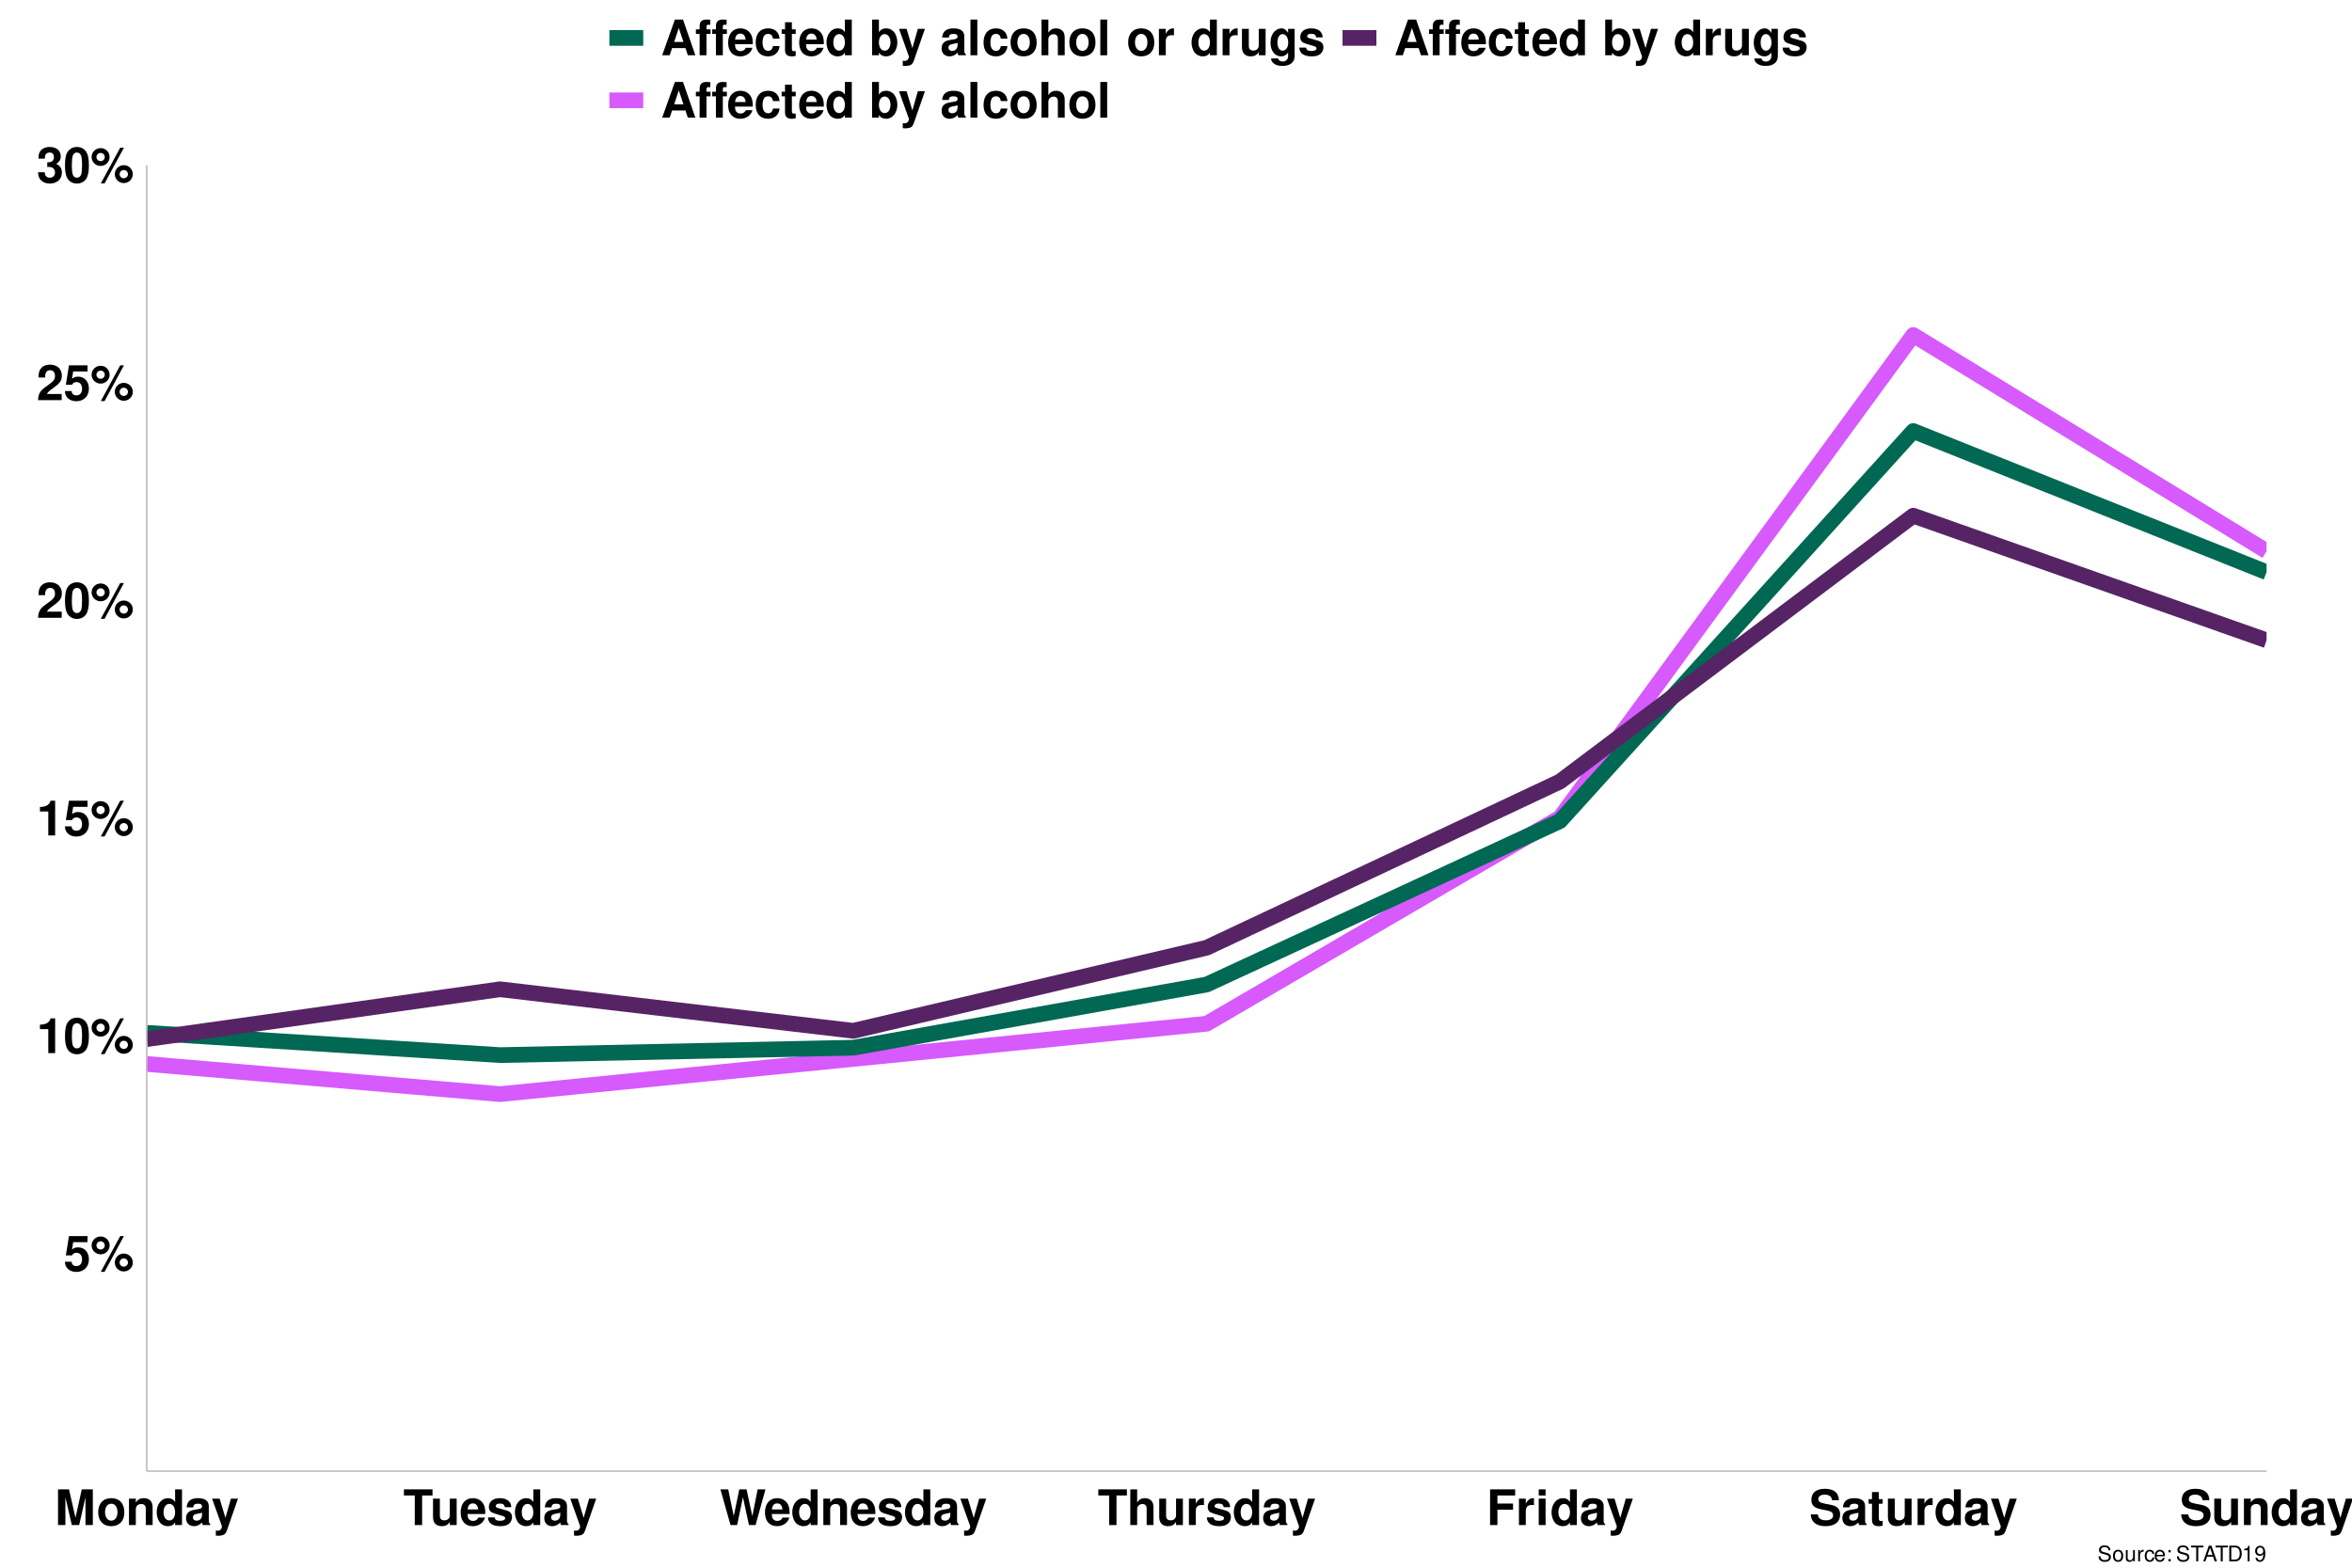 <?xml version="1.0" encoding="UTF-8"?>
<svg xmlns="http://www.w3.org/2000/svg" xmlns:xlink="http://www.w3.org/1999/xlink" width="960pt" height="640pt" viewBox="0 0 960 640" version="1.1">
<defs>
<g>
<symbol overflow="visible" id="glyph0-0">
<path style="stroke:none;" d=""/>
</symbol>
<symbol overflow="visible" id="glyph0-1">
<path style="stroke:none;" d="M 9.781 -14.188 L 2.203 -14.188 L 0.938 -6.281 L 3.453 -6.281 C 3.766 -6.984 4.406 -7.359 5.266 -7.359 C 6.688 -7.359 7.547 -6.344 7.547 -4.625 C 7.547 -2.953 6.688 -1.938 5.266 -1.938 C 4.047 -1.938 3.359 -2.562 3.297 -3.703 L 0.547 -3.703 C 0.578 -1.219 2.453 0.453 5.219 0.453 C 8.266 0.453 10.344 -1.625 10.344 -4.688 C 10.344 -7.594 8.547 -9.578 5.922 -9.578 C 4.984 -9.578 4.281 -9.344 3.453 -8.719 L 3.922 -11.688 L 9.781 -11.688 Z M 9.781 -14.188 "/>
</symbol>
<symbol overflow="visible" id="glyph0-2">
<path style="stroke:none;" d="M 4.125 -14.016 C 2.094 -14.016 0.438 -12.375 0.438 -10.375 C 0.438 -8.375 2.094 -6.734 4.125 -6.734 C 6.141 -6.734 7.797 -8.359 7.797 -10.344 C 7.797 -12.406 6.188 -14.016 4.125 -14.016 Z M 4.125 -12.047 C 5.078 -12.047 5.812 -11.297 5.812 -10.359 C 5.812 -9.438 5.062 -8.703 4.125 -8.703 C 3.188 -8.703 2.422 -9.438 2.422 -10.375 C 2.422 -11.297 3.188 -12.047 4.125 -12.047 Z M 12.125 -14.188 L 4.203 0.406 L 5.734 0.406 L 13.641 -14.188 Z M 13.578 -7.047 C 11.547 -7.047 9.906 -5.406 9.906 -3.406 C 9.906 -1.375 11.547 0.266 13.578 0.266 C 15.594 0.266 17.266 -1.375 17.266 -3.344 C 17.266 -5.422 15.641 -7.047 13.578 -7.047 Z M 13.578 -5.062 C 14.547 -5.062 15.281 -4.312 15.281 -3.359 C 15.281 -2.453 14.5 -1.703 13.578 -1.703 C 12.641 -1.703 11.875 -2.453 11.875 -3.375 C 11.875 -4.297 12.641 -5.062 13.578 -5.062 Z M 13.578 -5.062 "/>
</symbol>
<symbol overflow="visible" id="glyph0-3">
<path style="stroke:none;" d="M 4.766 -9.781 L 4.766 0 L 7.562 0 L 7.562 -14.188 L 5.703 -14.188 C 5.266 -12.5 3.797 -11.641 1.359 -11.641 L 1.359 -9.781 Z M 4.766 -9.781 "/>
</symbol>
<symbol overflow="visible" id="glyph0-4">
<path style="stroke:none;" d="M 5.453 -14.484 C 3.938 -14.484 2.641 -13.844 1.781 -12.656 C 0.953 -11.562 0.578 -9.766 0.578 -7 C 0.578 -4.484 0.906 -2.719 1.578 -1.641 C 2.422 -0.281 3.797 0.453 5.453 0.453 C 7 0.453 8.266 -0.156 9.141 -1.344 C 9.938 -2.438 10.344 -4.266 10.344 -6.922 C 10.344 -9.516 10.016 -11.281 9.344 -12.375 C 8.5 -13.734 7.125 -14.484 5.453 -14.484 Z M 5.453 -12.219 C 6.188 -12.219 6.766 -11.812 7.094 -11.078 C 7.375 -10.484 7.547 -8.938 7.547 -6.984 C 7.547 -5.375 7.406 -3.812 7.188 -3.234 C 6.859 -2.406 6.266 -1.938 5.453 -1.938 C 4.719 -1.938 4.156 -2.312 3.812 -3.047 C 3.547 -3.641 3.375 -5.125 3.375 -7.016 C 3.375 -8.703 3.516 -10.297 3.734 -10.875 C 4.047 -11.734 4.656 -12.219 5.453 -12.219 Z M 5.453 -12.219 "/>
</symbol>
<symbol overflow="visible" id="glyph0-5">
<path style="stroke:none;" d="M 10.234 -2.5 L 4.219 -2.5 C 4.594 -3.266 5.047 -3.688 7.125 -5.188 C 9.578 -6.984 10.297 -8.047 10.297 -9.984 C 10.297 -12.719 8.406 -14.484 5.438 -14.484 C 2.5 -14.484 0.781 -12.734 0.781 -9.734 L 0.781 -9.234 L 3.484 -9.234 L 3.484 -9.703 C 3.484 -11.281 4.219 -12.203 5.5 -12.203 C 6.734 -12.203 7.5 -11.344 7.5 -9.922 C 7.5 -8.344 7.016 -7.766 3.859 -5.516 C 1.453 -3.875 0.719 -2.641 0.594 0 L 10.234 0 Z M 10.234 -2.5 "/>
</symbol>
<symbol overflow="visible" id="glyph0-6">
<path style="stroke:none;" d="M 4.344 -6.344 C 5.422 -6.344 5.484 -6.344 5.984 -6.203 C 6.922 -5.938 7.516 -5.125 7.516 -4.078 C 7.516 -2.812 6.641 -1.938 5.422 -1.938 C 4.094 -1.938 3.375 -2.703 3.297 -4.156 L 0.578 -4.156 C 0.594 -1.312 2.438 0.453 5.359 0.453 C 8.375 0.453 10.312 -1.312 10.312 -4.078 C 10.312 -5.734 9.594 -6.812 8 -7.594 C 9.297 -8.422 9.859 -9.312 9.859 -10.625 C 9.859 -12.984 8.094 -14.484 5.359 -14.484 C 3.297 -14.484 1.719 -13.578 1.094 -12.047 C 0.844 -11.359 0.766 -10.906 0.766 -9.719 L 3.359 -9.719 C 3.375 -10.484 3.438 -10.859 3.578 -11.219 C 3.844 -11.844 4.484 -12.219 5.297 -12.219 C 6.422 -12.219 7.062 -11.547 7.062 -10.359 C 7.062 -8.922 6.234 -8.219 4.578 -8.219 L 4.344 -8.219 Z M 4.344 -6.344 "/>
</symbol>
<symbol overflow="visible" id="glyph0-7">
<path style="stroke:none;" d="M 4.312 -11.359 L 6.938 0 L 9.938 0 L 12.516 -11.359 L 12.516 0 L 15.516 0 L 15.516 -14.578 L 11 -14.578 L 8.438 -2.984 L 5.797 -14.578 L 1.312 -14.578 L 1.312 0 L 4.312 0 Z M 4.312 -11.359 "/>
</symbol>
<symbol overflow="visible" id="glyph0-8">
<path style="stroke:none;" d="M 6.016 -10.984 C 2.719 -10.984 0.703 -8.797 0.703 -5.266 C 0.703 -1.703 2.719 0.453 6.047 0.453 C 9.344 0.453 11.375 -1.703 11.375 -5.188 C 11.375 -8.844 9.406 -10.984 6.016 -10.984 Z M 6.047 -8.719 C 7.578 -8.719 8.578 -7.344 8.578 -5.219 C 8.578 -3.203 7.547 -1.797 6.047 -1.797 C 4.516 -1.797 3.5 -3.188 3.5 -5.266 C 3.5 -7.344 4.516 -8.719 6.047 -8.719 Z M 6.047 -8.719 "/>
</symbol>
<symbol overflow="visible" id="glyph0-9">
<path style="stroke:none;" d="M 1.266 -10.797 L 1.266 0 L 4.062 0 L 4.062 -6.484 C 4.062 -7.766 4.938 -8.594 6.312 -8.594 C 7.516 -8.594 8.125 -7.938 8.125 -6.656 L 8.125 0 L 10.922 0 L 10.922 -7.234 C 10.922 -9.641 9.625 -10.984 7.297 -10.984 C 5.844 -10.984 4.859 -10.453 4.062 -9.234 L 4.062 -10.797 Z M 1.266 -10.797 "/>
</symbol>
<symbol overflow="visible" id="glyph0-10">
<path style="stroke:none;" d="M 8.094 0 L 10.906 0 L 10.906 -14.578 L 8.094 -14.578 L 8.094 -9.406 C 7.406 -10.484 6.484 -10.984 5.125 -10.984 C 2.547 -10.984 0.578 -8.5 0.578 -5.234 C 0.578 -3.781 1.016 -2.297 1.734 -1.266 C 2.484 -0.203 3.797 0.453 5.125 0.453 C 6.484 0.453 7.406 -0.016 8.094 -1.094 Z M 5.734 -8.641 C 7.156 -8.641 8.094 -7.281 8.094 -5.203 C 8.094 -3.234 7.141 -1.875 5.734 -1.875 C 4.344 -1.875 3.375 -3.266 3.375 -5.234 C 3.375 -7.266 4.344 -8.641 5.734 -8.641 Z M 5.734 -8.641 "/>
</symbol>
<symbol overflow="visible" id="glyph0-11">
<path style="stroke:none;" d="M 10.484 -0.344 C 10 -0.797 9.844 -1.125 9.844 -1.656 L 9.844 -7.656 C 9.844 -9.859 8.344 -10.984 5.422 -10.984 C 2.5 -10.984 0.984 -9.734 0.797 -7.234 L 3.5 -7.234 C 3.641 -8.359 4.094 -8.719 5.484 -8.719 C 6.562 -8.719 7.094 -8.359 7.094 -7.641 C 7.094 -7.281 6.922 -6.984 6.625 -6.797 C 6.234 -6.594 6.234 -6.594 4.859 -6.375 L 3.734 -6.188 C 1.594 -5.812 0.562 -4.719 0.562 -2.781 C 0.562 -0.844 1.859 0.453 3.844 0.453 C 5.047 0.453 6.125 -0.047 7.125 -1.078 C 7.125 -0.516 7.188 -0.312 7.438 0 L 10.484 0 Z M 7.094 -4.344 C 7.094 -2.719 6.297 -1.797 4.875 -1.797 C 3.938 -1.797 3.359 -2.297 3.359 -3.094 C 3.359 -3.938 3.797 -4.344 4.953 -4.578 L 5.922 -4.766 C 6.656 -4.906 6.781 -4.938 7.094 -5.094 Z M 7.094 -4.344 "/>
</symbol>
<symbol overflow="visible" id="glyph0-12">
<path style="stroke:none;" d="M 7.875 -10.797 L 5.641 -2.938 L 3.266 -10.797 L 0.188 -10.797 L 4.203 0.438 C 4.203 1.562 3.5 2.312 2.453 2.312 C 2.234 2.312 2.062 2.281 1.719 2.203 L 1.719 4.297 C 2.141 4.359 2.375 4.375 2.719 4.375 C 3.438 4.375 4.234 4.234 4.734 4.047 C 5.516 3.719 5.859 3.281 6.312 1.984 L 10.766 -10.797 Z M 7.875 -10.797 "/>
</symbol>
<symbol overflow="visible" id="glyph0-13">
<path style="stroke:none;" d="M 7.703 -12.078 L 11.953 -12.078 L 11.953 -14.578 L 0.281 -14.578 L 0.281 -12.078 L 4.703 -12.078 L 4.703 0 L 7.703 0 Z M 7.703 -12.078 "/>
</symbol>
<symbol overflow="visible" id="glyph0-14">
<path style="stroke:none;" d="M 10.812 0 L 10.812 -10.797 L 8.016 -10.797 L 8.016 -4.047 C 8.016 -2.766 7.141 -1.922 5.766 -1.922 C 4.562 -1.922 3.953 -2.562 3.953 -3.859 L 3.953 -10.797 L 1.156 -10.797 L 1.156 -3.281 C 1.156 -0.875 2.453 0.453 4.781 0.453 C 6.234 0.453 7.219 -0.062 8.016 -1.281 L 8.016 0 Z M 10.812 0 "/>
</symbol>
<symbol overflow="visible" id="glyph0-15">
<path style="stroke:none;" d="M 10.484 -4.516 C 10.5 -4.766 10.5 -4.859 10.5 -5 C 10.5 -6.078 10.344 -7.078 10.078 -7.844 C 9.359 -9.797 7.625 -10.984 5.438 -10.984 C 2.344 -10.984 0.438 -8.734 0.438 -5.125 C 0.438 -1.656 2.312 0.453 5.375 0.453 C 7.797 0.453 9.766 -0.906 10.375 -3.047 L 7.625 -3.047 C 7.281 -2.188 6.5 -1.688 5.484 -1.688 C 4.688 -1.688 4.047 -2.016 3.641 -2.625 C 3.375 -3.016 3.281 -3.5 3.234 -4.516 Z M 3.281 -6.375 C 3.453 -8.047 4.156 -8.844 5.406 -8.844 C 6.688 -8.844 7.438 -7.984 7.578 -6.375 Z M 3.281 -6.375 "/>
</symbol>
<symbol overflow="visible" id="glyph0-16">
<path style="stroke:none;" d="M 10.094 -7.312 C 10.062 -9.594 8.297 -10.984 5.406 -10.984 C 2.656 -10.984 0.953 -9.594 0.953 -7.375 C 0.953 -6.656 1.188 -6.047 1.562 -5.625 C 1.938 -5.234 2.281 -5.062 3.312 -4.719 L 6.656 -3.688 C 7.359 -3.453 7.594 -3.234 7.594 -2.797 C 7.594 -2.141 6.812 -1.734 5.516 -1.734 C 4.781 -1.734 4.219 -1.859 3.859 -2.125 C 3.562 -2.344 3.438 -2.562 3.312 -3.141 L 0.578 -3.141 C 0.656 -0.766 2.406 0.453 5.688 0.453 C 7.188 0.453 8.312 0.141 9.125 -0.5 C 9.922 -1.141 10.406 -2.141 10.406 -3.203 C 10.406 -4.594 9.703 -5.5 8.281 -5.922 L 4.734 -6.938 C 3.953 -7.188 3.766 -7.344 3.766 -7.781 C 3.766 -8.375 4.406 -8.781 5.375 -8.781 C 6.719 -8.781 7.375 -8.297 7.406 -7.312 Z M 10.094 -7.312 "/>
</symbol>
<symbol overflow="visible" id="glyph0-17">
<path style="stroke:none;" d="M 14.594 0 L 18.641 -14.578 L 15.453 -14.578 L 13.281 -3.641 L 10.922 -14.578 L 7.953 -14.578 L 5.703 -3.656 L 3.438 -14.578 L 0.266 -14.578 L 4.375 0 L 7.078 0 L 9.453 -11.375 L 11.906 0 Z M 14.594 0 "/>
</symbol>
<symbol overflow="visible" id="glyph0-18">
<path style="stroke:none;" d="M 1.344 -14.578 L 1.344 0 L 4.141 0 L 4.141 -6.484 C 4.141 -7.719 5.047 -8.594 6.297 -8.594 C 6.922 -8.594 7.375 -8.375 7.703 -7.938 C 7.953 -7.578 8.016 -7.281 8.016 -6.594 L 8.016 0 L 10.812 0 L 10.812 -7.234 C 10.812 -8.578 10.453 -9.547 9.719 -10.156 C 9.094 -10.688 8.203 -10.984 7.297 -10.984 C 5.922 -10.984 4.922 -10.438 4.141 -9.234 L 4.141 -14.578 Z M 1.344 -14.578 "/>
</symbol>
<symbol overflow="visible" id="glyph0-19">
<path style="stroke:none;" d="M 1.266 -10.797 L 1.266 0 L 4.062 0 L 4.062 -5.734 C 4.062 -7.375 4.875 -8.203 6.516 -8.203 C 6.812 -8.203 7.016 -8.188 7.406 -8.125 L 7.406 -10.953 C 7.234 -10.984 7.188 -10.984 7.062 -10.984 C 5.781 -10.984 4.688 -10.141 4.062 -8.688 L 4.062 -10.797 Z M 1.266 -10.797 "/>
</symbol>
<symbol overflow="visible" id="glyph0-20">
<path style="stroke:none;" d="M 4.484 -6.281 L 10.859 -6.281 L 10.859 -8.781 L 4.484 -8.781 L 4.484 -12.078 L 11.719 -12.078 L 11.719 -14.578 L 1.484 -14.578 L 1.484 0 L 4.484 0 Z M 4.484 -6.281 "/>
</symbol>
<symbol overflow="visible" id="glyph0-21">
<path style="stroke:none;" d="M 4.141 -10.797 L 1.344 -10.797 L 1.344 0 L 4.141 0 Z M 4.141 -14.578 L 1.344 -14.578 L 1.344 -12.078 L 4.141 -12.078 Z M 4.141 -14.578 "/>
</symbol>
<symbol overflow="visible" id="glyph0-22">
<path style="stroke:none;" d="M 12.141 -10.141 C 12.125 -13.156 10.094 -14.812 6.422 -14.812 C 2.922 -14.812 0.906 -13.188 0.906 -10.344 C 0.906 -8.078 2.047 -6.984 5 -6.422 L 7.047 -6.016 C 9.047 -5.641 9.781 -5.078 9.781 -3.906 C 9.781 -2.688 8.656 -1.938 6.844 -1.938 C 4.797 -1.938 3.656 -2.797 3.562 -4.359 L 0.641 -4.359 C 0.812 -1.234 2.953 0.453 6.688 0.453 C 10.438 0.453 12.656 -1.281 12.656 -4.266 C 12.656 -6.562 11.5 -7.766 8.797 -8.281 L 6.516 -8.719 C 4.375 -9.141 3.766 -9.562 3.766 -10.625 C 3.766 -11.719 4.719 -12.422 6.281 -12.422 C 8.188 -12.422 9.234 -11.625 9.344 -10.141 Z M 12.141 -10.141 "/>
</symbol>
<symbol overflow="visible" id="glyph0-23">
<path style="stroke:none;" d="M 6.016 -10.578 L 4.453 -10.578 L 4.453 -13.484 L 1.656 -13.484 L 1.656 -10.578 L 0.281 -10.578 L 0.281 -8.719 L 1.656 -8.719 L 1.656 -2.078 C 1.656 -0.375 2.562 0.453 4.406 0.453 C 5.047 0.453 5.5 0.406 6.016 0.234 L 6.016 -1.719 C 5.734 -1.688 5.594 -1.656 5.375 -1.656 C 4.641 -1.656 4.453 -1.875 4.453 -2.844 L 4.453 -8.719 L 6.016 -8.719 Z M 6.016 -10.578 "/>
</symbol>
<symbol overflow="visible" id="glyph0-24">
<path style="stroke:none;" d="M 10.016 -2.938 L 10.984 0 L 14.062 0 L 9.016 -14.578 L 5.703 -14.578 L 0.516 0 L 3.578 0 L 4.562 -2.938 Z M 9.203 -5.438 L 5.406 -5.438 L 7.297 -11.141 Z M 9.203 -5.438 "/>
</symbol>
<symbol overflow="visible" id="glyph0-25">
<path style="stroke:none;" d="M 6.266 -10.578 L 4.594 -10.578 L 4.594 -11.641 C 4.594 -12.203 4.844 -12.484 5.359 -12.484 C 5.625 -12.484 5.875 -12.453 6.156 -12.422 L 6.156 -14.516 C 5.562 -14.562 4.984 -14.578 4.562 -14.578 C 2.703 -14.578 1.797 -13.703 1.797 -11.875 L 1.797 -10.578 L 0.281 -10.578 L 0.281 -8.719 L 1.797 -8.719 L 1.797 0 L 4.594 0 L 4.594 -8.719 L 6.266 -8.719 Z M 12.922 -10.578 L 11.266 -10.578 L 11.266 -11.641 C 11.266 -12.203 11.5 -12.484 12.016 -12.484 C 12.281 -12.484 12.547 -12.453 12.812 -12.422 L 12.812 -14.516 C 12.219 -14.562 11.641 -14.578 11.219 -14.578 C 9.359 -14.578 8.453 -13.703 8.453 -11.875 L 8.453 -10.578 L 6.938 -10.578 L 6.938 -8.719 L 8.453 -8.719 L 8.453 0 L 11.266 0 L 11.266 -8.719 L 12.922 -8.719 Z M 12.922 -10.578 "/>
</symbol>
<symbol overflow="visible" id="glyph0-26">
<path style="stroke:none;" d="M 10.438 -6.766 C 10.234 -9.406 8.5 -10.984 5.781 -10.984 C 2.547 -10.984 0.688 -8.859 0.688 -5.188 C 0.688 -1.625 2.547 0.453 5.734 0.453 C 8.359 0.453 10.188 -1.156 10.438 -3.734 L 7.766 -3.734 C 7.422 -2.344 6.859 -1.797 5.734 -1.797 C 4.312 -1.797 3.484 -3.062 3.484 -5.188 C 3.484 -6.219 3.688 -7.156 4.016 -7.797 C 4.344 -8.406 4.953 -8.719 5.766 -8.719 C 6.906 -8.719 7.438 -8.188 7.766 -6.766 Z M 10.438 -6.766 "/>
</symbol>
<symbol overflow="visible" id="glyph0-27">
<path style="stroke:none;" d=""/>
</symbol>
<symbol overflow="visible" id="glyph0-28">
<path style="stroke:none;" d="M 1.188 -14.578 L 1.188 0 L 3.984 0 L 3.984 -1.094 C 4.656 -0.047 5.594 0.453 6.953 0.453 C 9.547 0.453 11.5 -2 11.5 -5.266 C 11.5 -6.719 11.062 -8.203 10.344 -9.234 C 9.594 -10.297 8.281 -10.984 6.953 -10.984 C 5.594 -10.984 4.656 -10.484 3.984 -9.406 L 3.984 -14.578 Z M 6.344 -8.641 C 7.719 -8.641 8.703 -7.234 8.703 -5.234 C 8.703 -3.266 7.734 -1.875 6.344 -1.875 C 4.922 -1.875 3.984 -3.219 3.984 -5.297 C 3.984 -7.281 4.938 -8.641 6.344 -8.641 Z M 6.344 -8.641 "/>
</symbol>
<symbol overflow="visible" id="glyph0-29">
<path style="stroke:none;" d="M 4.141 -14.578 L 1.344 -14.578 L 1.344 0 L 4.141 0 Z M 4.141 -14.578 "/>
</symbol>
<symbol overflow="visible" id="glyph0-30">
<path style="stroke:none;" d="M 8 -10.797 L 8 -9.141 C 7.219 -10.406 6.359 -10.984 5.219 -10.984 C 4.266 -10.984 3.203 -10.5 2.453 -9.719 C 1.375 -8.594 0.812 -7.047 0.812 -5.141 C 0.812 -1.812 2.578 0.453 5.156 0.453 C 6.312 0.453 7.016 0.078 8 -1.094 L 8 0.359 C 8 1.656 7.078 2.562 5.766 2.562 C 4.766 2.562 4.141 2.125 3.922 1.297 L 1.047 1.297 C 1.062 2.141 1.359 2.719 2.094 3.312 C 2.953 4.016 4.141 4.359 5.656 4.359 C 8.781 4.359 10.656 2.859 10.656 0.359 L 10.656 -10.797 Z M 5.734 -8.641 C 7.062 -8.641 8.047 -7.188 8.047 -5.188 C 8.047 -3.219 7.094 -1.875 5.703 -1.875 C 4.484 -1.875 3.625 -3.219 3.625 -5.188 C 3.625 -7.219 4.484 -8.641 5.734 -8.641 Z M 5.734 -8.641 "/>
</symbol>
<symbol overflow="visible" id="glyph1-0">
<path style="stroke:none;" d=""/>
</symbol>
<symbol overflow="visible" id="glyph1-1">
<path style="stroke:none;" d="M 5.25 -4.531 C 5.25 -4.969 5.219 -5.094 5.078 -5.391 C 4.719 -6.125 3.969 -6.516 2.891 -6.516 C 1.484 -6.516 0.609 -5.797 0.609 -4.641 C 0.609 -3.859 1.031 -3.359 1.875 -3.141 L 3.469 -2.719 C 4.281 -2.5 4.641 -2.188 4.641 -1.688 C 4.641 -1.344 4.453 -0.984 4.188 -0.797 C 3.938 -0.609 3.531 -0.516 3.016 -0.516 C 2.312 -0.516 1.844 -0.688 1.531 -1.062 C 1.297 -1.344 1.188 -1.641 1.203 -2.047 L 0.422 -2.047 C 0.438 -1.453 0.547 -1.062 0.797 -0.719 C 1.234 -0.109 1.984 0.203 2.953 0.203 C 3.719 0.203 4.344 0.031 4.766 -0.297 C 5.188 -0.641 5.469 -1.203 5.469 -1.766 C 5.469 -2.547 4.969 -3.125 4.094 -3.375 L 2.484 -3.797 C 1.719 -4.016 1.438 -4.25 1.438 -4.75 C 1.438 -5.406 2 -5.828 2.875 -5.828 C 3.891 -5.828 4.453 -5.375 4.469 -4.531 Z M 5.25 -4.531 "/>
</symbol>
<symbol overflow="visible" id="glyph1-2">
<path style="stroke:none;" d="M 2.391 -4.734 C 1.094 -4.734 0.312 -3.812 0.312 -2.266 C 0.312 -0.719 1.094 0.203 2.406 0.203 C 3.703 0.203 4.484 -0.719 4.484 -2.234 C 4.484 -3.828 3.734 -4.734 2.391 -4.734 Z M 2.406 -4.062 C 3.234 -4.062 3.719 -3.391 3.719 -2.25 C 3.719 -1.156 3.203 -0.469 2.406 -0.469 C 1.578 -0.469 1.078 -1.156 1.078 -2.266 C 1.078 -3.391 1.578 -4.062 2.406 -4.062 Z M 2.406 -4.062 "/>
</symbol>
<symbol overflow="visible" id="glyph1-3">
<path style="stroke:none;" d="M 4.234 0 L 4.234 -4.609 L 3.516 -4.609 L 3.516 -2 C 3.516 -1.062 3.016 -0.438 2.25 -0.438 C 1.672 -0.438 1.297 -0.797 1.297 -1.344 L 1.297 -4.609 L 0.578 -4.609 L 0.578 -1.062 C 0.578 -0.297 1.141 0.203 2.047 0.203 C 2.719 0.203 3.156 -0.031 3.578 -0.641 L 3.578 0 Z M 4.234 0 "/>
</symbol>
<symbol overflow="visible" id="glyph1-4">
<path style="stroke:none;" d="M 0.609 -4.609 L 0.609 0 L 1.344 0 L 1.344 -2.391 C 1.359 -3.5 1.812 -4 2.828 -3.969 L 2.828 -4.719 C 2.703 -4.734 2.625 -4.734 2.547 -4.734 C 2.062 -4.734 1.703 -4.453 1.281 -3.781 L 1.281 -4.609 Z M 0.609 -4.609 "/>
</symbol>
<symbol overflow="visible" id="glyph1-5">
<path style="stroke:none;" d="M 4.141 -3.062 C 4.109 -3.516 4.016 -3.797 3.828 -4.062 C 3.516 -4.484 2.969 -4.734 2.328 -4.734 C 1.078 -4.734 0.266 -3.75 0.266 -2.219 C 0.266 -0.734 1.062 0.203 2.312 0.203 C 3.406 0.203 4.109 -0.453 4.203 -1.578 L 3.453 -1.578 C 3.328 -0.844 2.953 -0.469 2.328 -0.469 C 1.516 -0.469 1.031 -1.141 1.031 -2.219 C 1.031 -3.375 1.516 -4.062 2.312 -4.062 C 2.922 -4.062 3.312 -3.703 3.406 -3.062 Z M 4.141 -3.062 "/>
</symbol>
<symbol overflow="visible" id="glyph1-6">
<path style="stroke:none;" d="M 4.516 -2.062 C 4.516 -2.766 4.453 -3.188 4.328 -3.531 C 4.031 -4.281 3.328 -4.734 2.469 -4.734 C 1.172 -4.734 0.359 -3.766 0.359 -2.25 C 0.359 -0.719 1.141 0.203 2.453 0.203 C 3.5 0.203 4.234 -0.391 4.422 -1.406 L 3.672 -1.406 C 3.469 -0.797 3.062 -0.469 2.469 -0.469 C 2 -0.469 1.609 -0.688 1.359 -1.078 C 1.188 -1.344 1.125 -1.594 1.125 -2.062 Z M 1.141 -2.656 C 1.203 -3.516 1.719 -4.062 2.453 -4.062 C 3.203 -4.062 3.719 -3.484 3.719 -2.656 Z M 1.141 -2.656 "/>
</symbol>
<symbol overflow="visible" id="glyph1-7">
<path style="stroke:none;" d="M 1.875 -0.922 L 0.969 -0.922 L 0.969 0 L 1.875 0 Z M 1.875 -4.609 L 0.969 -4.609 L 0.969 -3.688 L 1.875 -3.688 Z M 1.875 -4.609 "/>
</symbol>
<symbol overflow="visible" id="glyph1-8">
<path style="stroke:none;" d=""/>
</symbol>
<symbol overflow="visible" id="glyph1-9">
<path style="stroke:none;" d="M 3.109 -5.688 L 5.219 -5.688 L 5.219 -6.406 L 0.188 -6.406 L 0.188 -5.688 L 2.297 -5.688 L 2.297 0 L 3.109 0 Z M 3.109 -5.688 "/>
</symbol>
<symbol overflow="visible" id="glyph1-10">
<path style="stroke:none;" d="M 4.172 -1.922 L 4.828 0 L 5.75 0 L 3.5 -6.406 L 2.438 -6.406 L 0.156 0 L 1.016 0 L 1.703 -1.922 Z M 3.938 -2.609 L 1.906 -2.609 L 2.953 -5.531 Z M 3.938 -2.609 "/>
</symbol>
<symbol overflow="visible" id="glyph1-11">
<path style="stroke:none;" d="M 0.781 0 L 3.25 0 C 4.875 0 5.875 -1.219 5.875 -3.203 C 5.875 -5.203 4.875 -6.406 3.25 -6.406 L 0.781 -6.406 Z M 1.594 -0.719 L 1.594 -5.688 L 3.109 -5.688 C 4.375 -5.688 5.047 -4.844 5.047 -3.203 C 5.047 -1.578 4.375 -0.719 3.109 -0.719 Z M 1.594 -0.719 "/>
</symbol>
<symbol overflow="visible" id="glyph1-12">
<path style="stroke:none;" d="M 2.281 -4.531 L 2.281 0 L 3.047 0 L 3.047 -6.359 L 2.547 -6.359 C 2.266 -5.391 2.094 -5.25 0.891 -5.094 L 0.891 -4.531 Z M 2.281 -4.531 "/>
</symbol>
<symbol overflow="visible" id="glyph1-13">
<path style="stroke:none;" d="M 0.469 -1.453 C 0.609 -0.406 1.281 0.203 2.234 0.203 C 2.922 0.203 3.547 -0.125 3.922 -0.703 C 4.297 -1.328 4.484 -2.109 4.484 -3.25 C 4.484 -4.328 4.312 -5 3.953 -5.562 C 3.609 -6.094 3.062 -6.359 2.375 -6.359 C 1.188 -6.359 0.328 -5.469 0.328 -4.234 C 0.328 -3.062 1.125 -2.25 2.25 -2.25 C 2.844 -2.25 3.281 -2.453 3.672 -2.938 C 3.672 -1.359 3.172 -0.484 2.281 -0.484 C 1.734 -0.484 1.359 -0.828 1.234 -1.453 Z M 2.359 -5.688 C 3.094 -5.688 3.641 -5.078 3.641 -4.25 C 3.641 -3.469 3.109 -2.922 2.344 -2.922 C 1.594 -2.922 1.125 -3.453 1.125 -4.297 C 1.125 -5.109 1.641 -5.688 2.359 -5.688 Z M 2.359 -5.688 "/>
</symbol>
</g>
<clipPath id="clip1">
  <path d="M 59.875 133 L 925.129 133 L 925.129 450 L 59.875 450 Z M 59.875 133 "/>
</clipPath>
<clipPath id="clip2">
  <path d="M 59.875 172 L 925.129 172 L 925.129 434 L 59.875 434 Z M 59.875 172 "/>
</clipPath>
<clipPath id="clip3">
  <path d="M 59.875 207 L 925.129 207 L 925.129 428 L 59.875 428 Z M 59.875 207 "/>
</clipPath>
</defs>
<g id="surface43">
<rect x="0" y="0" width="960" height="640" style="fill:rgb(100%,100%,100%);fill-opacity:1;stroke:none;"/>
<rect x="0" y="0" width="960" height="640" style="fill:rgb(100%,100%,100%);fill-opacity:1;stroke:none;"/>
<path style="fill:none;stroke-width:1.067;stroke-linecap:round;stroke-linejoin:round;stroke:rgb(100%,100%,100%);stroke-opacity:1;stroke-miterlimit:10;" d="M 0 640 L 960 640 L 960 0 L 0 0 Z M 0 640 "/>
<g clip-path="url(#clip1)" clip-rule="nonzero">
<path style="fill:none;stroke-width:6.402;stroke-linecap:butt;stroke-linejoin:round;stroke:rgb(83.922%,35.294%,98.824%);stroke-opacity:1;stroke-miterlimit:10;" d="M 59.875 434.352 L 204.086 446.664 L 348.293 432.301 L 492.504 417.934 L 636.711 333.789 L 780.922 136.766 L 925.129 225.016 "/>
</g>
<g clip-path="url(#clip2)" clip-rule="nonzero">
<path style="fill:none;stroke-width:6.402;stroke-linecap:butt;stroke-linejoin:round;stroke:rgb(0%,40.784%,32.549%);stroke-opacity:1;stroke-miterlimit:10;" d="M 59.875 421.645 L 204.086 430.742 L 348.293 427.711 L 492.504 401.93 L 636.711 335.207 L 780.922 175.977 L 925.129 233.602 "/>
</g>
<g clip-path="url(#clip3)" clip-rule="nonzero">
<path style="fill:none;stroke-width:6.402;stroke-linecap:butt;stroke-linejoin:round;stroke:rgb(33.725%,14.118%,39.608%);stroke-opacity:1;stroke-miterlimit:10;" d="M 59.875 424.215 L 204.086 403.863 L 348.293 420.824 L 492.504 386.906 L 636.711 319.07 L 780.922 210.531 L 925.129 261.41 "/>
</g>
<path style="fill:none;stroke-width:0.64;stroke-linecap:butt;stroke-linejoin:round;stroke:rgb(74.51%,74.51%,74.51%);stroke-opacity:1;stroke-miterlimit:10;" d="M 59.875 600.59 L 59.875 67.398 "/>
<g style="fill:rgb(0%,0%,0%);fill-opacity:1;">
  <use xlink:href="#glyph0-1" x="25.945" y="518.803"/>
  <use xlink:href="#glyph0-2" x="36.945" y="518.803"/>
</g>
<g style="fill:rgb(0%,0%,0%);fill-opacity:1;">
  <use xlink:href="#glyph0-3" x="14.945" y="429.939"/>
  <use xlink:href="#glyph0-4" x="25.945" y="429.939"/>
  <use xlink:href="#glyph0-2" x="36.945" y="429.939"/>
</g>
<g style="fill:rgb(0%,0%,0%);fill-opacity:1;">
  <use xlink:href="#glyph0-3" x="14.945" y="341.072"/>
  <use xlink:href="#glyph0-1" x="25.945" y="341.072"/>
  <use xlink:href="#glyph0-2" x="36.945" y="341.072"/>
</g>
<g style="fill:rgb(0%,0%,0%);fill-opacity:1;">
  <use xlink:href="#glyph0-5" x="14.945" y="252.209"/>
  <use xlink:href="#glyph0-4" x="25.945" y="252.209"/>
  <use xlink:href="#glyph0-2" x="36.945" y="252.209"/>
</g>
<g style="fill:rgb(0%,0%,0%);fill-opacity:1;">
  <use xlink:href="#glyph0-5" x="14.945" y="163.342"/>
  <use xlink:href="#glyph0-1" x="25.945" y="163.342"/>
  <use xlink:href="#glyph0-2" x="36.945" y="163.342"/>
</g>
<g style="fill:rgb(0%,0%,0%);fill-opacity:1;">
  <use xlink:href="#glyph0-6" x="14.945" y="74.479"/>
  <use xlink:href="#glyph0-4" x="25.945" y="74.479"/>
  <use xlink:href="#glyph0-2" x="36.945" y="74.479"/>
</g>
<path style="fill:none;stroke-width:0.64;stroke-linecap:butt;stroke-linejoin:round;stroke:rgb(74.51%,74.51%,74.51%);stroke-opacity:1;stroke-miterlimit:10;" d="M 59.875 600.59 L 925.129 600.59 "/>
<g style="fill:rgb(0%,0%,0%);fill-opacity:1;">
  <use xlink:href="#glyph0-7" x="22.375" y="622.6"/>
  <use xlink:href="#glyph0-8" x="39.375" y="622.6"/>
  <use xlink:href="#glyph0-9" x="51.375" y="622.6"/>
  <use xlink:href="#glyph0-10" x="63.375" y="622.6"/>
  <use xlink:href="#glyph0-11" x="75.375" y="622.6"/>
  <use xlink:href="#glyph0-12" x="86.375" y="622.6"/>
</g>
<g style="fill:rgb(0%,0%,0%);fill-opacity:1;">
  <use xlink:href="#glyph0-13" x="164.586" y="622.6"/>
  <use xlink:href="#glyph0-14" x="175.586" y="622.6"/>
  <use xlink:href="#glyph0-15" x="187.586" y="622.6"/>
  <use xlink:href="#glyph0-16" x="198.586" y="622.6"/>
  <use xlink:href="#glyph0-10" x="209.586" y="622.6"/>
  <use xlink:href="#glyph0-11" x="221.586" y="622.6"/>
  <use xlink:href="#glyph0-12" x="232.586" y="622.6"/>
</g>
<g style="fill:rgb(0%,0%,0%);fill-opacity:1;">
  <use xlink:href="#glyph0-17" x="293.793" y="622.6"/>
  <use xlink:href="#glyph0-15" x="311.793" y="622.6"/>
  <use xlink:href="#glyph0-10" x="322.793" y="622.6"/>
  <use xlink:href="#glyph0-9" x="334.793" y="622.6"/>
  <use xlink:href="#glyph0-15" x="346.793" y="622.6"/>
  <use xlink:href="#glyph0-16" x="357.793" y="622.6"/>
  <use xlink:href="#glyph0-10" x="368.793" y="622.6"/>
  <use xlink:href="#glyph0-11" x="380.793" y="622.6"/>
  <use xlink:href="#glyph0-12" x="391.793" y="622.6"/>
</g>
<g style="fill:rgb(0%,0%,0%);fill-opacity:1;">
  <use xlink:href="#glyph0-13" x="448.004" y="622.6"/>
  <use xlink:href="#glyph0-18" x="460.004" y="622.6"/>
  <use xlink:href="#glyph0-14" x="472.004" y="622.6"/>
  <use xlink:href="#glyph0-19" x="484.004" y="622.6"/>
  <use xlink:href="#glyph0-16" x="492.004" y="622.6"/>
  <use xlink:href="#glyph0-10" x="503.004" y="622.6"/>
  <use xlink:href="#glyph0-11" x="515.004" y="622.6"/>
  <use xlink:href="#glyph0-12" x="526.004" y="622.6"/>
</g>
<g style="fill:rgb(0%,0%,0%);fill-opacity:1;">
  <use xlink:href="#glyph0-20" x="606.711" y="622.6"/>
  <use xlink:href="#glyph0-19" x="618.711" y="622.6"/>
  <use xlink:href="#glyph0-21" x="626.711" y="622.6"/>
  <use xlink:href="#glyph0-10" x="632.711" y="622.6"/>
  <use xlink:href="#glyph0-11" x="644.711" y="622.6"/>
  <use xlink:href="#glyph0-12" x="655.711" y="622.6"/>
</g>
<g style="fill:rgb(0%,0%,0%);fill-opacity:1;">
  <use xlink:href="#glyph0-22" x="738.422" y="622.6"/>
  <use xlink:href="#glyph0-11" x="751.422" y="622.6"/>
  <use xlink:href="#glyph0-23" x="762.422" y="622.6"/>
  <use xlink:href="#glyph0-14" x="769.422" y="622.6"/>
  <use xlink:href="#glyph0-19" x="781.422" y="622.6"/>
  <use xlink:href="#glyph0-10" x="789.422" y="622.6"/>
  <use xlink:href="#glyph0-11" x="801.422" y="622.6"/>
  <use xlink:href="#glyph0-12" x="812.422" y="622.6"/>
</g>
<g style="fill:rgb(0%,0%,0%);fill-opacity:1;">
  <use xlink:href="#glyph0-22" x="889.629" y="622.6"/>
  <use xlink:href="#glyph0-14" x="902.629" y="622.6"/>
  <use xlink:href="#glyph0-9" x="914.629" y="622.6"/>
  <use xlink:href="#glyph0-10" x="926.629" y="622.6"/>
  <use xlink:href="#glyph0-11" x="938.629" y="622.6"/>
  <use xlink:href="#glyph0-12" x="949.629" y="622.6"/>
</g>
<path style=" stroke:none;fill-rule:nonzero;fill:rgb(100%,100%,100%);fill-opacity:1;" d="M 241.523 56.438 L 743.48 56.438 L 743.48 0 L 241.523 0 Z M 241.523 56.438 "/>
<path style="fill:none;stroke-width:6.402;stroke-linecap:butt;stroke-linejoin:round;stroke:rgb(0%,40.784%,32.549%);stroke-opacity:1;stroke-miterlimit:10;" d="M 248.73 15.48 L 262.555 15.48 "/>
<path style="fill:none;stroke-width:6.402;stroke-linecap:butt;stroke-linejoin:round;stroke:rgb(83.922%,35.294%,98.824%);stroke-opacity:1;stroke-miterlimit:10;" d="M 248.73 40.957 L 262.555 40.957 "/>
<path style="fill:none;stroke-width:6.402;stroke-linecap:butt;stroke-linejoin:round;stroke:rgb(33.725%,14.118%,39.608%);stroke-opacity:1;stroke-miterlimit:10;" d="M 547.973 15.48 L 561.793 15.48 "/>
<g style="fill:rgb(0%,0%,0%);fill-opacity:1;">
  <use xlink:href="#glyph0-24" x="269.762" y="22.561"/>
  <use xlink:href="#glyph0-25" x="283.762" y="22.561"/>
  <use xlink:href="#glyph0-15" x="296.762" y="22.561"/>
  <use xlink:href="#glyph0-26" x="307.762" y="22.561"/>
  <use xlink:href="#glyph0-23" x="318.762" y="22.561"/>
  <use xlink:href="#glyph0-15" x="325.762" y="22.561"/>
  <use xlink:href="#glyph0-10" x="336.762" y="22.561"/>
  <use xlink:href="#glyph0-27" x="348.762" y="22.561"/>
  <use xlink:href="#glyph0-28" x="354.762" y="22.561"/>
  <use xlink:href="#glyph0-12" x="366.762" y="22.561"/>
  <use xlink:href="#glyph0-27" x="377.762" y="22.561"/>
  <use xlink:href="#glyph0-11" x="383.762" y="22.561"/>
  <use xlink:href="#glyph0-29" x="394.762" y="22.561"/>
  <use xlink:href="#glyph0-26" x="400.762" y="22.561"/>
  <use xlink:href="#glyph0-8" x="411.762" y="22.561"/>
  <use xlink:href="#glyph0-18" x="423.762" y="22.561"/>
  <use xlink:href="#glyph0-8" x="435.762" y="22.561"/>
  <use xlink:href="#glyph0-29" x="447.762" y="22.561"/>
  <use xlink:href="#glyph0-27" x="453.762" y="22.561"/>
  <use xlink:href="#glyph0-8" x="459.762" y="22.561"/>
  <use xlink:href="#glyph0-19" x="471.762" y="22.561"/>
  <use xlink:href="#glyph0-27" x="479.762" y="22.561"/>
  <use xlink:href="#glyph0-10" x="485.762" y="22.561"/>
  <use xlink:href="#glyph0-19" x="497.762" y="22.561"/>
  <use xlink:href="#glyph0-14" x="505.762" y="22.561"/>
  <use xlink:href="#glyph0-30" x="517.762" y="22.561"/>
  <use xlink:href="#glyph0-16" x="529.762" y="22.561"/>
</g>
<g style="fill:rgb(0%,0%,0%);fill-opacity:1;">
  <use xlink:href="#glyph0-24" x="269.762" y="48.037"/>
  <use xlink:href="#glyph0-25" x="283.762" y="48.037"/>
  <use xlink:href="#glyph0-15" x="296.762" y="48.037"/>
  <use xlink:href="#glyph0-26" x="307.762" y="48.037"/>
  <use xlink:href="#glyph0-23" x="318.762" y="48.037"/>
  <use xlink:href="#glyph0-15" x="325.762" y="48.037"/>
  <use xlink:href="#glyph0-10" x="336.762" y="48.037"/>
  <use xlink:href="#glyph0-27" x="348.762" y="48.037"/>
  <use xlink:href="#glyph0-28" x="354.762" y="48.037"/>
  <use xlink:href="#glyph0-12" x="366.762" y="48.037"/>
  <use xlink:href="#glyph0-27" x="377.762" y="48.037"/>
  <use xlink:href="#glyph0-11" x="383.762" y="48.037"/>
  <use xlink:href="#glyph0-29" x="394.762" y="48.037"/>
  <use xlink:href="#glyph0-26" x="400.762" y="48.037"/>
  <use xlink:href="#glyph0-8" x="411.762" y="48.037"/>
  <use xlink:href="#glyph0-18" x="423.762" y="48.037"/>
  <use xlink:href="#glyph0-8" x="435.762" y="48.037"/>
  <use xlink:href="#glyph0-29" x="447.762" y="48.037"/>
</g>
<g style="fill:rgb(0%,0%,0%);fill-opacity:1;">
  <use xlink:href="#glyph0-24" x="569.004" y="22.561"/>
  <use xlink:href="#glyph0-25" x="583.004" y="22.561"/>
  <use xlink:href="#glyph0-15" x="596.004" y="22.561"/>
  <use xlink:href="#glyph0-26" x="607.004" y="22.561"/>
  <use xlink:href="#glyph0-23" x="618.004" y="22.561"/>
  <use xlink:href="#glyph0-15" x="625.004" y="22.561"/>
  <use xlink:href="#glyph0-10" x="636.004" y="22.561"/>
  <use xlink:href="#glyph0-27" x="648.004" y="22.561"/>
  <use xlink:href="#glyph0-28" x="654.004" y="22.561"/>
  <use xlink:href="#glyph0-12" x="666.004" y="22.561"/>
  <use xlink:href="#glyph0-27" x="677.004" y="22.561"/>
  <use xlink:href="#glyph0-10" x="683.004" y="22.561"/>
  <use xlink:href="#glyph0-19" x="695.004" y="22.561"/>
  <use xlink:href="#glyph0-14" x="703.004" y="22.561"/>
  <use xlink:href="#glyph0-30" x="715.004" y="22.561"/>
  <use xlink:href="#glyph0-16" x="727.004" y="22.561"/>
</g>
<g style="fill:rgb(0%,0%,0%);fill-opacity:1;">
  <use xlink:href="#glyph1-1" x="856.129" y="637.415"/>
  <use xlink:href="#glyph1-2" x="862.129" y="637.415"/>
  <use xlink:href="#glyph1-3" x="867.129" y="637.415"/>
  <use xlink:href="#glyph1-4" x="872.129" y="637.415"/>
  <use xlink:href="#glyph1-5" x="875.129" y="637.415"/>
  <use xlink:href="#glyph1-6" x="879.129" y="637.415"/>
  <use xlink:href="#glyph1-7" x="884.129" y="637.415"/>
  <use xlink:href="#glyph1-8" x="886.129" y="637.415"/>
  <use xlink:href="#glyph1-1" x="888.129" y="637.415"/>
  <use xlink:href="#glyph1-9" x="894.129" y="637.415"/>
  <use xlink:href="#glyph1-10" x="899.129" y="637.415"/>
  <use xlink:href="#glyph1-9" x="904.129" y="637.415"/>
  <use xlink:href="#glyph1-11" x="909.129" y="637.415"/>
  <use xlink:href="#glyph1-12" x="915.129" y="637.415"/>
  <use xlink:href="#glyph1-13" x="920.129" y="637.415"/>
</g>
</g>
</svg>

